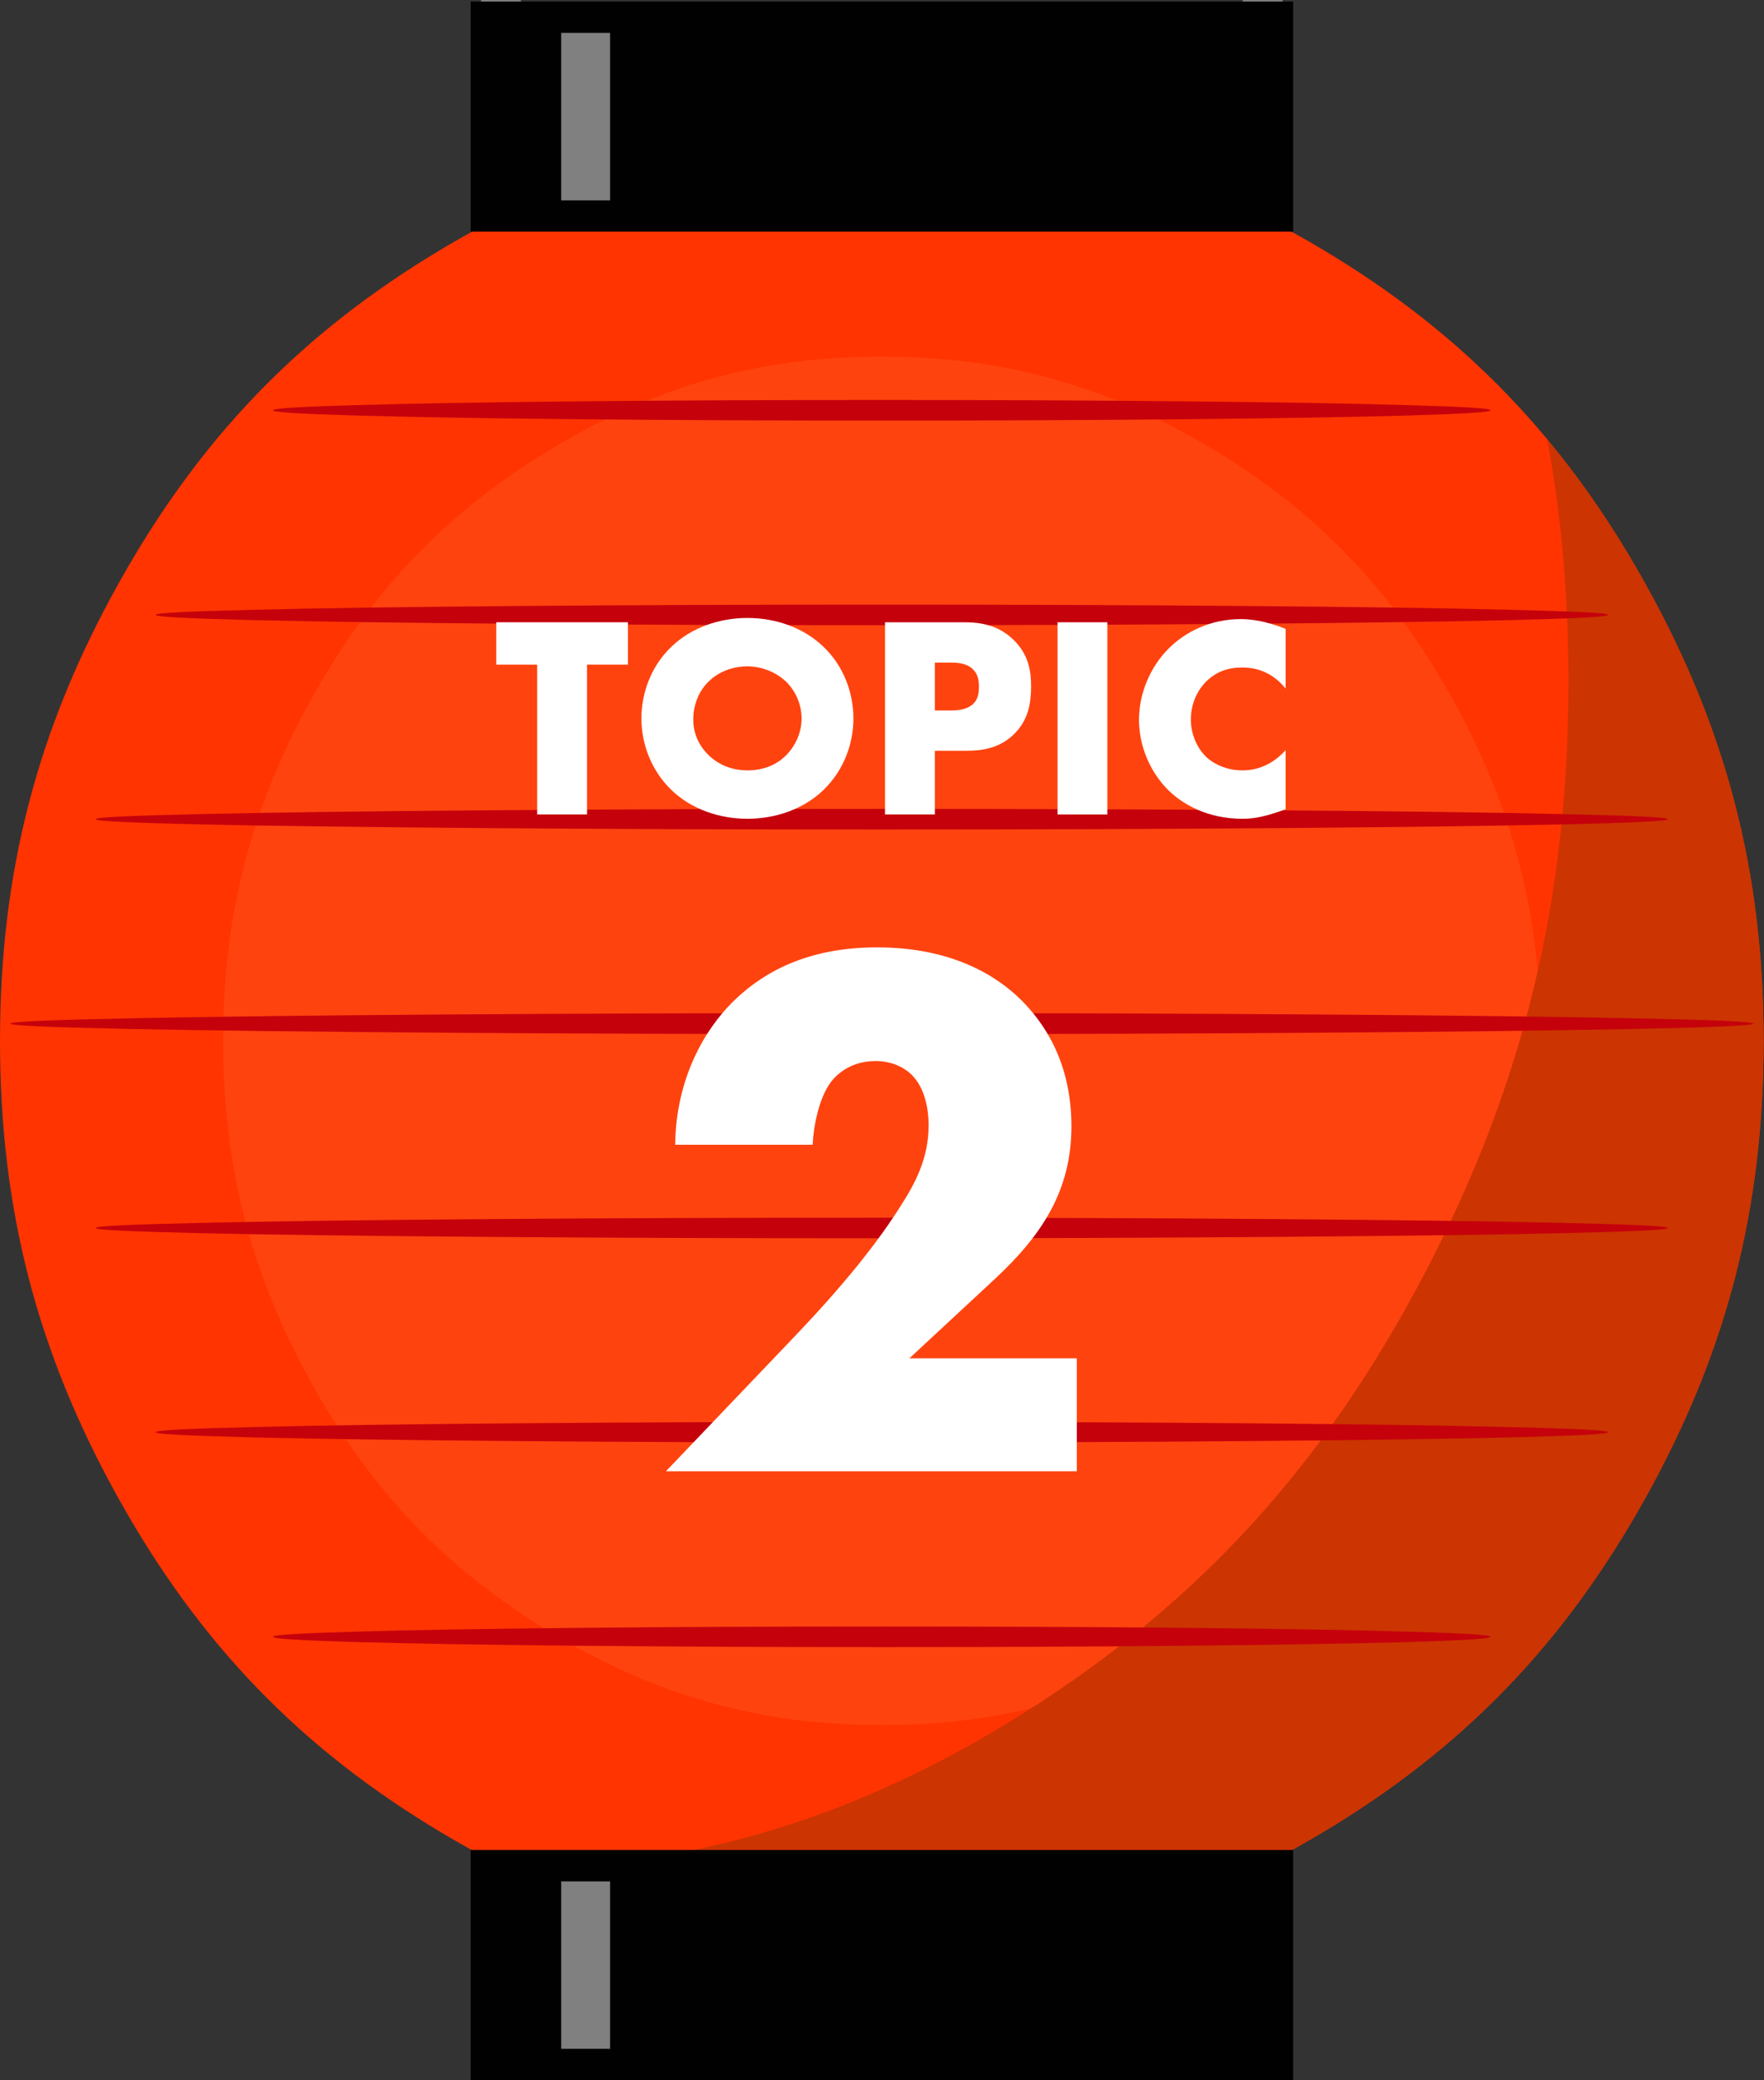 <?xml version="1.0" encoding="UTF-8"?>
<svg id="_レイヤー_1" data-name="レイヤー 1" xmlns="http://www.w3.org/2000/svg" width="110.266" height="130" xmlns:xlink="http://www.w3.org/1999/xlink" viewBox="0 0 110.266 130">
  <rect x="0" y="0" width="110.266" height="130" fill="#333333" stroke="none"/>
  <defs>
    <style>
      .cls-1 {
        fill: #010101;
      }

      .cls-1, .cls-2, .cls-3, .cls-4, .cls-5, .cls-6, .cls-7, .cls-8 {
        fill-rule: evenodd;
      }

      .cls-2 {
        fill: gray;
      }

      .cls-3 {
        fill: #cc3401;
      }

      .cls-9, .cls-5 {
        fill: #fff;
      }

      .cls-4 {
        fill: #ff430f;
      }

      .cls-10 {
        fill: none;
      }

      .cls-6 {
        fill: #ccc;
      }

      .cls-11 {
        clip-path: url(#clippath-1);
      }

      .cls-7 {
        fill: #c5010c;
      }

      .cls-8 {
        fill: #ff3401;
      }

      .cls-12 {
        clip-path: url(#clippath);
      }
    </style>
    <clipPath id="clippath">
      <rect class="cls-10" width="110.266" height="130"/>
    </clipPath>
    <clipPath id="clippath-1">
      <rect class="cls-10" x="-152" width="110.266" height="130"/>
    </clipPath>
  </defs>
  <g>
    <g class="cls-12">
      <g>
        <path class="cls-2" d="M77.269,2.134c.046-.192.099-.398.139-.603.292-1.293.451-2.625.451-3.937v-2.917c0-1.326-.159-2.651-.451-3.951-.285-1.319-.716-2.612-1.259-3.865-1.107-2.539-2.69-4.905-4.585-6.927-1.882-2.022-4.088-3.712-6.454-4.899-1.179-.583-2.379-1.041-3.605-1.365-1.226-.298-2.452-.471-3.684-.471h-5.407c-1.232,0-2.465.172-3.684.471-1.219.325-2.432.782-3.605,1.365-2.359,1.187-4.559,2.877-6.454,4.899-1.889,2.022-3.472,4.388-4.572,6.927-.55,1.253-.974,2.545-1.266,3.865-.292,1.299-.451,2.625-.451,3.951v2.917c0,1.312.159,2.645.451,3.937.046.205.099.411.139.603h-2.538c-.345-1.505-.51-3.023-.51-4.541v-2.917c0-1.531.179-3.062.51-4.561.331-1.491.815-2.956,1.425-4.381,1.232-2.804,2.969-5.429,5.062-7.669,2.1-2.254,4.539-4.116,7.163-5.429,1.325-.656,2.69-1.18,4.082-1.531,1.398-.358,2.823-.55,4.247-.55h5.407c1.425,0,2.849.192,4.247.55,1.391.351,2.763.875,4.082,1.531,2.624,1.312,5.062,3.175,7.163,5.429,2.094,2.24,3.843,4.865,5.062,7.669.623,1.425,1.1,2.89,1.431,4.381.331,1.498.517,3.029.517,4.561v2.917c0,1.518-.172,3.036-.517,4.541h-2.538Z"/>
        <path class="cls-8" d="M55.124,122.152c-10.145,0-18.772-2.393-27.559-7.649-8.793-5.256-15.108-11.799-20.177-20.9-5.076-9.108-7.388-18.043-7.388-28.556,0-10.506,2.313-19.442,7.388-28.543,5.069-9.108,11.384-15.65,20.17-20.907,8.793-5.256,17.42-7.649,27.565-7.649s18.772,2.393,27.559,7.649c8.793,5.256,15.108,11.799,20.177,20.9,5.069,9.108,7.382,18.043,7.382,28.549,0,10.513-2.313,19.448-7.382,28.549-5.069,9.108-11.384,15.65-20.17,20.907-8.793,5.256-17.42,7.649-27.565,7.649h0Z"/>
        <path class="cls-4" d="M55.13,107.801c-7.587,0-14.028-1.79-20.594-5.727-6.567-3.937-11.278-8.836-15.068-15.65-3.79-6.821-5.52-13.509-5.52-21.384,0-7.868,1.729-14.556,5.52-21.371,3.79-6.821,8.502-11.719,15.068-15.657,6.567-3.937,13.007-5.727,20.588-5.727,7.587,0,14.028,1.79,20.594,5.727,6.567,3.937,11.278,8.836,15.068,15.65,3.79,6.821,5.52,13.509,5.52,21.377,0,7.875-1.73,14.563-5.52,21.377-3.79,6.821-8.502,11.719-15.068,15.657-6.567,3.937-13.007,5.727-20.588,5.727h0Z"/>
        <path class="cls-3" d="M64.155,106.946c10.801-6.841,18.567-15.345,24.809-27.197,6.242-11.845,9.078-23.459,9.078-37.147,0-5.309-.431-10.314-1.319-15.14,2.246,2.704,4.274,5.694,6.136,9.035,5.069,9.101,7.382,18.043,7.382,28.543,0,10.52-2.313,19.448-7.382,28.556-5.076,9.108-11.39,15.643-20.184,20.9-8.773,5.256-17.407,7.656-27.552,7.656-8.468,0-15.87-1.67-23.192-5.27,11.768-.265,21.906-3.401,32.224-9.936h0Z"/>
        <path class="cls-7" d="M55.124,26.282c-7.011,0-12.968-.026-19.031-.086-6.07-.06-10.43-.133-13.935-.232-3.499-.106-5.096-.205-5.096-.325s1.597-.219,5.096-.318c3.505-.106,7.865-.179,13.935-.239,6.063-.06,12.02-.086,19.024-.086,7.011,0,12.968.026,19.031.086,6.07.06,10.43.133,13.935.239,3.499.099,5.096.199,5.096.318s-1.597.219-5.096.325c-3.505.099-7.865.172-13.935.232-6.063.06-12.02.086-19.024.086h0Z"/>
        <path class="cls-7" d="M55.124,102.929c-7.011,0-12.968-.026-19.031-.086-6.07-.06-10.43-.133-13.935-.232-3.499-.106-5.096-.205-5.096-.325s1.597-.219,5.096-.318c3.505-.106,7.865-.179,13.935-.239,6.063-.06,12.02-.086,19.024-.086,7.011,0,12.968.026,19.031.086,6.07.06,10.43.133,13.935.239,3.499.099,5.096.199,5.096.318s-1.597.219-5.096.325c-3.505.099-7.865.172-13.935.232-6.063.06-12.02.086-19.024.086h0Z"/>
        <path class="cls-7" d="M55.13,64.622c-10.025,0-18.553-.026-27.234-.086-8.687-.06-14.929-.139-19.945-.239-5.01-.106-7.295-.212-7.295-.331s2.286-.225,7.295-.325c5.016-.106,11.258-.186,19.938-.245,8.687-.06,17.215-.086,27.241-.086s18.553.026,27.234.086c8.687.06,14.929.139,19.945.245,5.003.099,7.289.205,7.289.325s-2.286.225-7.289.331c-5.016.099-11.258.179-19.938.239-8.687.06-17.215.086-27.241.086h0Z"/>
        <path class="cls-7" d="M55.124,39.069c-8.356,0-15.459-.026-22.695-.086-7.236-.06-12.438-.133-16.612-.232-4.181-.106-6.083-.205-6.083-.325s1.902-.219,6.083-.318c4.175-.106,9.376-.179,16.612-.239,7.236-.06,14.339-.086,22.695-.086s15.459.026,22.695.086c7.236.06,12.438.133,16.612.239,4.181.099,6.083.199,6.083.318s-1.902.219-6.083.325c-4.175.099-9.376.172-16.612.232-7.236.06-14.339.086-22.695.086h0Z"/>
        <path class="cls-7" d="M55.124,51.836c-9.052,0-16.738-.026-24.57-.086-7.839-.06-13.465-.133-17.99-.232-4.519-.106-6.58-.205-6.58-.325s2.061-.219,6.58-.318c4.526-.106,10.151-.179,17.99-.239,7.832-.06,15.519-.086,24.564-.086,9.052,0,16.738.026,24.57.086,7.839.06,13.465.133,17.99.239,4.519.099,6.58.199,6.58.318s-2.061.219-6.58.325c-4.526.099-10.151.172-17.99.232-7.832.06-15.519.086-24.564.086h0Z"/>
        <path class="cls-7" d="M55.124,90.142c-8.356,0-15.459-.026-22.695-.086-7.236-.06-12.438-.133-16.612-.232-4.181-.106-6.083-.205-6.083-.325s1.902-.219,6.083-.318c4.175-.106,9.376-.179,16.612-.239,7.236-.06,14.339-.086,22.695-.086s15.459.026,22.695.086c7.236.06,12.438.133,16.612.239,4.181.099,6.083.199,6.083.318s-1.902.219-6.083.325c-4.175.099-9.376.172-16.612.232-7.236.06-14.339.086-22.695.086h0Z"/>
        <path class="cls-7" d="M55.124,77.382c-9.052,0-16.738-.026-24.57-.086-7.839-.06-13.465-.133-17.99-.232-4.519-.106-6.58-.205-6.58-.325s2.061-.219,6.58-.318c4.526-.106,10.151-.179,17.99-.239,7.832-.06,15.519-.086,24.564-.086,9.052,0,16.738.026,24.57.086,7.839.06,13.465.133,17.99.239,4.519.099,6.58.199,6.58.318s-2.061.219-6.58.325c-4.526.099-10.151.172-17.99.232-7.832.06-15.519.086-24.564.086h0Z"/>
        <polygon class="cls-1" points="55.13 14.477 29.421 14.477 29.421 .099 80.834 .099 80.834 14.477 55.13 14.477 55.13 14.477"/>
        <polygon class="cls-2" points="36.61 12.521 35.079 12.521 35.079 2.055 38.134 2.055 38.134 12.521 36.61 12.521 36.61 12.521"/>
        <polygon class="cls-1" points="55.13 129.993 29.421 129.993 29.421 115.609 80.834 115.609 80.834 129.993 55.13 129.993 55.13 129.993"/>
        <polygon class="cls-2" points="36.61 128.031 35.079 128.031 35.079 117.571 38.134 117.571 38.134 128.031 36.61 128.031 36.61 128.031"/>
      </g>
    </g>
    <g>
      <path class="cls-9" d="M36.694,41.533v9.363h-3.115v-9.363h-2.557v-2.647h8.229v2.647h-2.557Z"/>
      <path class="cls-9" d="M51.456,49.384c-1.224,1.17-2.953,1.782-4.735,1.782s-3.511-.612-4.735-1.782c-1.278-1.225-1.891-2.898-1.891-4.483,0-1.603.612-3.295,1.891-4.501,1.224-1.171,2.953-1.783,4.735-1.783s3.511.612,4.735,1.783c1.278,1.206,1.891,2.898,1.891,4.501,0,1.585-.612,3.259-1.891,4.483ZM44.29,42.596c-.648.63-.954,1.513-.954,2.358,0,1.062.504,1.801.954,2.233.576.558,1.386.954,2.431.954,1.062,0,1.855-.378,2.413-.936.558-.558.972-1.387.972-2.305,0-.936-.414-1.765-.972-2.305-.666-.63-1.585-.954-2.413-.954-.864,0-1.783.306-2.431.954Z"/>
      <path class="cls-9" d="M58.438,46.917v3.979h-3.115v-12.01h4.97c1.044,0,2.124.198,3.043,1.08.936.9,1.116,1.909,1.116,2.917,0,.954-.126,2.07-1.062,2.989-.936.918-2.052,1.044-2.989,1.044h-1.962ZM58.438,44.397h1.044c.324,0,.936-.036,1.315-.378.378-.324.396-.81.396-1.099,0-.324-.036-.756-.36-1.08-.36-.378-.936-.433-1.333-.433h-1.062v2.989Z"/>
      <path class="cls-9" d="M69.22,38.887v12.01h-3.115v-12.01h3.115Z"/>
      <path class="cls-9" d="M80.363,50.572c-1.242.45-1.926.594-2.701.594-2.088,0-3.655-.828-4.646-1.8-1.17-1.171-1.818-2.81-1.818-4.376,0-1.71.738-3.331,1.818-4.429,1.062-1.081,2.665-1.873,4.538-1.873.576,0,1.512.09,2.809.612v3.728c-1.008-1.243-2.196-1.315-2.719-1.315-.9,0-1.585.27-2.161.792-.738.685-1.044,1.62-1.044,2.467,0,.828.342,1.746.973,2.341.522.486,1.35.828,2.232.828.468,0,1.621-.054,2.719-1.261v3.691Z"/>
    </g>
    <path class="cls-9" d="M67.31,91.94h-25.682l8.113-8.497c2.88-3.024,5.04-5.664,6.577-8.112.864-1.345,1.728-2.929,1.728-4.993,0-.336,0-2.016-.96-3.072-.48-.527-1.296-.96-2.353-.96-1.344,0-2.256.624-2.784,1.297-.768,1.008-1.104,2.832-1.152,3.936h-8.593c.048-4.176,1.872-7.2,3.552-8.881,2.16-2.16,5.088-3.456,9.073-3.456,4.8,0,7.585,1.872,9.025,3.312,1.296,1.296,3.12,3.744,3.12,7.873,0,4.032-1.872,6.816-4.752,9.505l-5.377,4.992h10.465v7.057Z"/>
  </g>
  <g class="cls-11">
    <g>
      <path class="cls-2" d="M63.751,2.134c.04-.192.093-.398.139-.603.292-1.293.451-2.625.451-3.937v-2.917c0-1.326-.159-2.651-.451-3.951-.291-1.319-.716-2.612-1.266-3.865-1.1-2.539-2.684-4.905-4.579-6.927-1.889-2.022-4.088-3.712-6.454-4.899-1.179-.583-2.379-1.041-3.611-1.365-1.219-.298-2.452-.471-3.684-.471h-5.407c-1.226,0-2.458.172-3.678.471-1.219.325-2.432.782-3.611,1.365-2.352,1.187-4.559,2.877-6.454,4.899-1.882,2.022-3.466,4.388-4.572,6.927-.543,1.253-.974,2.545-1.259,3.865-.292,1.299-.451,2.625-.451,3.951v2.917c0,1.312.159,2.645.451,3.937.04.205.093.411.139.603h-2.538c-.345-1.505-.517-3.023-.517-4.541v-2.917c0-1.531.185-3.062.517-4.561.331-1.491.808-2.956,1.425-4.381,1.226-2.804,2.962-5.429,5.062-7.669,2.094-2.254,4.539-4.116,7.163-5.429,1.325-.656,2.684-1.18,4.075-1.531,1.405-.358,2.829-.55,4.247-.55h5.407c1.425,0,2.849.192,4.254.55,1.391.351,2.763.875,4.075,1.531,2.624,1.312,5.062,3.175,7.163,5.429,2.1,2.24,3.843,4.865,5.062,7.669.623,1.425,1.107,2.89,1.438,4.381.331,1.498.51,3.029.51,4.561v2.917c0,1.518-.166,3.036-.51,4.541h-2.538Z"/>
      <path class="cls-8" d="M41.599,122.152c-10.145,0-18.772-2.393-27.559-7.649-8.793-5.256-15.108-11.799-20.177-20.9-5.076-9.108-7.388-18.043-7.388-28.556,0-10.506,2.313-19.442,7.388-28.543C-1.067,27.396,5.248,20.854,14.034,15.597c8.793-5.256,17.42-7.649,27.565-7.649s18.772,2.393,27.565,7.649c8.786,5.256,15.101,11.799,20.17,20.9,5.076,9.108,7.388,18.043,7.388,28.549,0,10.513-2.313,19.448-7.388,28.549-5.069,9.108-11.384,15.65-20.17,20.907-8.793,5.256-17.42,7.649-27.565,7.649h0Z"/>
      <path class="cls-4" d="M41.606,107.801c-7.58,0-14.021-1.79-20.588-5.727-6.567-3.937-11.278-8.836-15.068-15.65-3.79-6.821-5.52-13.509-5.52-21.384,0-7.868,1.73-14.556,5.52-21.371,3.79-6.821,8.502-11.719,15.068-15.657,6.567-3.937,13.007-5.727,20.588-5.727s14.021,1.79,20.588,5.727c6.567,3.937,11.278,8.836,15.068,15.65,3.79,6.821,5.52,13.509,5.52,21.377,0,7.875-1.73,14.563-5.52,21.377-3.79,6.821-8.502,11.719-15.068,15.657-6.567,3.937-13.007,5.727-20.588,5.727h0Z"/>
      <path class="cls-3" d="M50.638,106.946c10.801-6.841,18.56-15.345,24.802-27.197,6.242-11.845,9.078-23.459,9.078-37.147,0-5.309-.424-10.314-1.319-15.14,2.253,2.704,4.274,5.694,6.136,9.035,5.076,9.101,7.388,18.043,7.388,28.543,0,10.52-2.313,19.448-7.388,28.556-5.076,9.108-11.39,15.643-20.177,20.9-8.78,5.256-17.407,7.656-27.559,7.656-8.468,0-15.863-1.67-23.185-5.27,11.762-.265,21.9-3.401,32.224-9.936h0Z"/>
      <path class="cls-5" d="M32.15,116.007c3.015,5.422,5.984,7.881,9.462,7.881,3.492,0,6.454-2.459,9.462-7.881,3.022-5.416,5.195-12.157,6.938-21.536,1.736-9.393,2.538-18.593,2.538-29.431,0-10.831-.802-20.025-2.538-29.418-1.743-9.386-3.916-16.121-6.938-21.536-3.008-5.409-5.964-7.875-9.456-7.881,8.064.007,14.902,2.473,21.887,7.881,6.978,5.416,11.987,12.164,16.022,21.543,4.029,9.386,5.871,18.593,5.871,29.424,0,10.825-1.842,20.038-5.871,29.418-4.035,9.38-9.045,16.127-16.022,21.55-6.991,5.416-13.842,7.881-21.906,7.881-8.057,0-14.909-2.466-21.893-7.881-6.991-5.422-12-12.17-16.035-21.55-4.022-9.38-5.864-18.593-5.864-29.418,0-10.831,1.842-20.038,5.864-29.424,4.035-9.38,9.045-16.127,16.035-21.543,6.984-5.422,13.836-7.881,21.893-7.881h.013c-3.479,0-6.447,2.473-9.462,7.881-3.022,5.416-5.182,12.15-6.931,21.543-1.743,9.386-2.538,18.58-2.538,29.411,0,10.838.795,20.038,2.538,29.431,1.749,9.38,3.909,16.121,6.931,21.536h0Z"/>
      <path class="cls-6" d="M32.15,116.02c1.498,2.698,2.982,4.653,4.526,5.952-4.035-.345-7.846-1.1-11.569-2.333-1.471-.815-2.916-1.757-4.373-2.83,3.804-.212,7.441-.736,10.973-1.597.152.272.292.537.444.809h0ZM51.075,116.02c1.994-3.566,3.611-7.716,4.99-12.82,8.057-6.158,14.24-13.668,19.388-23.432,4.956-9.413,7.773-18.686,8.713-28.96.835,4.514,1.232,9.214,1.232,14.258,0,10.838-1.842,20.032-5.871,29.424-4.035,9.386-9.045,16.121-16.035,21.536-1.809,1.405-3.605,2.612-5.427,3.632-3.704,1.22-7.501,1.969-11.516,2.313,1.537-1.299,3.028-3.268,4.526-5.952h0Z"/>
      <polygon class="cls-1" points="41.606 14.477 15.896 14.477 15.896 .099 67.316 .099 67.316 14.477 41.606 14.477 41.606 14.477"/>
      <polygon class="cls-2" points="23.086 12.521 21.562 12.521 21.562 2.055 24.61 2.055 24.61 12.521 23.086 12.521 23.086 12.521"/>
      <polygon class="cls-1" points="41.606 129.993 15.896 129.993 15.896 115.609 67.316 115.609 67.316 129.993 41.606 129.993 41.606 129.993"/>
      <polygon class="cls-2" points="23.086 128.031 21.562 128.031 21.562 117.571 24.61 117.571 24.61 128.031 23.086 128.031 23.086 128.031"/>
      <path class="cls-7" d="M41.606,26.282c-7.011,0-12.968-.026-19.031-.086-6.07-.06-10.43-.133-13.935-.232-3.499-.106-5.096-.205-5.096-.325s1.597-.219,5.096-.318c3.505-.106,7.865-.179,13.935-.239,6.063-.06,12.02-.086,19.024-.086,7.011,0,12.968.026,19.031.086,6.07.06,10.43.133,13.935.239,3.499.099,5.096.199,5.096.318s-1.597.219-5.096.325c-3.505.099-7.865.172-13.935.232-6.063.06-12.02.086-19.024.086h0Z"/>
      <path class="cls-7" d="M41.606,102.929c-7.011,0-12.968-.026-19.031-.086-6.07-.06-10.43-.133-13.935-.232-3.499-.106-5.096-.205-5.096-.325s1.597-.219,5.096-.318c3.505-.106,7.865-.179,13.935-.239,6.063-.06,12.02-.086,19.024-.086,7.011,0,12.968.026,19.031.086,6.07.06,10.43.133,13.935.239,3.499.099,5.096.199,5.096.318s-1.597.219-5.096.325c-3.505.099-7.865.172-13.935.232-6.063.06-12.02.086-19.024.086h0Z"/>
      <path class="cls-7" d="M41.606,64.622c-10.025,0-18.553-.026-27.234-.086-8.687-.06-14.929-.139-19.945-.239-5.01-.106-7.295-.212-7.295-.331s2.286-.225,7.295-.325c5.016-.106,11.258-.186,19.938-.245,8.687-.06,17.215-.086,27.241-.086s18.553.026,27.241.086c8.68.06,14.922.139,19.938.245,5.01.099,7.295.205,7.295.325s-2.286.225-7.295.331c-5.016.099-11.258.179-19.938.239-8.687.06-17.215.086-27.241.086h0Z"/>
      <path class="cls-7" d="M41.599,39.069c-8.356,0-15.459-.026-22.695-.086-7.236-.06-12.438-.133-16.612-.232-4.181-.106-6.083-.205-6.083-.325s1.902-.219,6.083-.318c4.175-.106,9.376-.179,16.612-.239,7.236-.06,14.339-.086,22.695-.086s15.459.026,22.695.086c7.236.06,12.438.133,16.612.239,4.181.099,6.083.199,6.083.318s-1.902.219-6.083.325c-4.175.099-9.376.172-16.612.232-7.236.06-14.339.086-22.695.086h0Z"/>
      <path class="cls-7" d="M41.606,51.836c-9.052,0-16.738-.026-24.57-.086-7.839-.06-13.465-.133-17.99-.232-4.519-.106-6.58-.205-6.58-.325s2.061-.219,6.58-.318c4.526-.106,10.151-.179,17.99-.239,7.832-.06,15.519-.086,24.564-.086,9.052,0,16.738.026,24.57.086,7.839.06,13.465.133,17.99.239,4.519.099,6.58.199,6.58.318s-2.061.219-6.58.325c-4.526.099-10.151.172-17.99.232-7.832.06-15.519.086-24.564.086h0Z"/>
      <path class="cls-7" d="M41.599,90.142c-8.356,0-15.459-.026-22.695-.086-7.236-.06-12.438-.133-16.612-.232-4.181-.106-6.083-.205-6.083-.325s1.902-.219,6.083-.318c4.175-.106,9.376-.179,16.612-.239,7.236-.06,14.339-.086,22.695-.086s15.459.026,22.695.086c7.236.06,12.438.133,16.612.239,4.181.099,6.083.199,6.083.318s-1.902.219-6.083.325c-4.175.099-9.376.172-16.612.232-7.236.06-14.339.086-22.695.086h0Z"/>
      <path class="cls-7" d="M41.606,77.382c-9.052,0-16.738-.026-24.57-.086-7.839-.06-13.465-.133-17.99-.232-4.519-.106-6.58-.205-6.58-.325s2.061-.219,6.58-.318c4.526-.106,10.151-.179,17.99-.239,7.832-.06,15.519-.086,24.564-.086,9.052,0,16.738.026,24.57.086,7.839.06,13.465.133,17.99.239,4.519.099,6.58.199,6.58.318s-2.061.219-6.58.325c-4.526.099-10.151.172-17.99.232-7.832.06-15.519.086-24.564.086h0Z"/>
    </g>
  </g>
</svg>